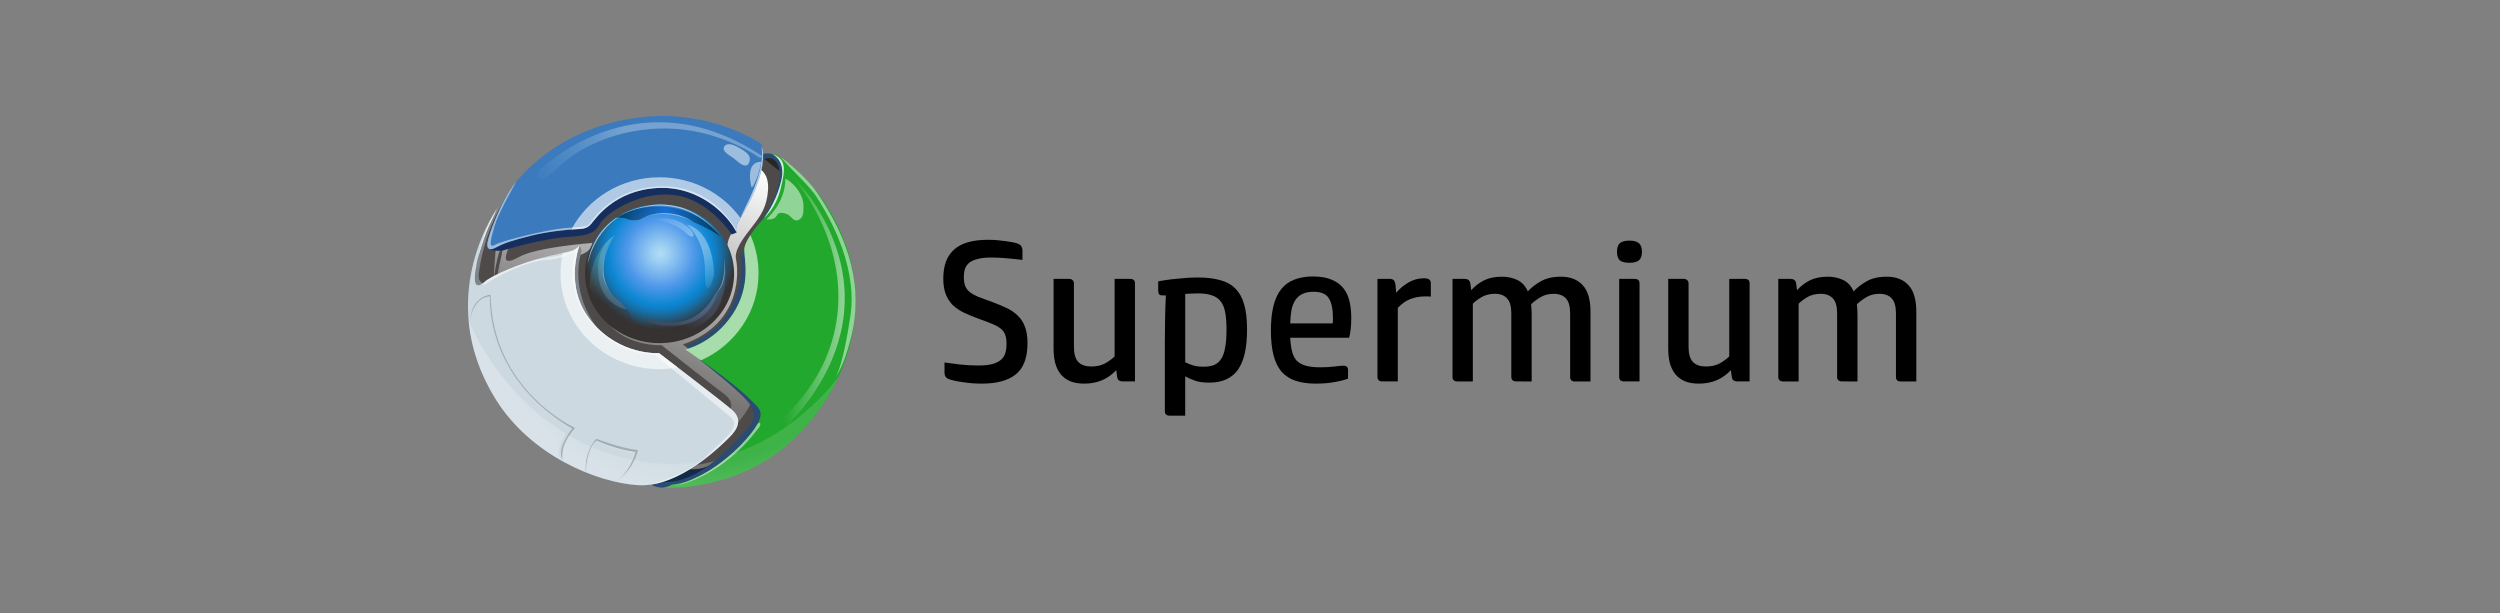 <?xml version="1.0" encoding="UTF-8" standalone="no"?>
<!-- Created with Inkscape (http://www.inkscape.org/) -->

<svg
   xmlns:dc="http://purl.org/dc/elements/1.1/"
   xmlns:cc="http://creativecommons.org/ns#"
   xmlns:rdf="http://www.w3.org/1999/02/22-rdf-syntax-ns#"
   xmlns:svg="http://www.w3.org/2000/svg"
   xmlns="http://www.w3.org/2000/svg"
   xmlns:xlink="http://www.w3.org/1999/xlink"
   xmlns:sodipodi="http://sodipodi.sourceforge.net/DTD/sodipodi-0.dtd"
   xmlns:inkscape="http://www.inkscape.org/namespaces/inkscape"
   width="220mm"
   height="53.98mm"
   viewBox="0 0 220 53.98"
   version="1.1"
   id="svg8"
   inkscape:version="0.92.3 (2405546, 2018-03-11)"
   sodipodi:docname="supermium.svg">
  <rect x="0" y="0" width="220" height="53.98" fill="#808080" stroke="none"/>
  <defs
     id="defs2">
    <linearGradient
       xlink:href="#SVGID_1_"
       y2="61.96"
       x2="344.287"
       y1="309.293"
       x1="246.287"
       gradientTransform="matrix(1,0,0,-1,-95.525,413.639)"
       gradientUnits="userSpaceOnUse"
       id="linearGradient3295" />
    <linearGradient
       xlink:href="#SVGID_2_"
       y2="132.883"
       x2="523.283"
       y1="380.217"
       x1="425.283"
       gradientTransform="matrix(1,0,0,-1,-95.525,413.639)"
       gradientUnits="userSpaceOnUse"
       id="linearGradient3297" />
    <radialGradient
       xlink:href="#SVGID_6_"
       r="87.218"
       cy="210.617"
       cx="354.112"
       gradientTransform="matrix(1,0,0,-1,-95.525,413.639)"
       gradientUnits="userSpaceOnUse"
       id="radialGradient3305" />
    <linearGradient
       xlink:href="#SVGID_7_"
       y2="247.407"
       x2="405.834"
       y1="247.407"
       x1="283.84"
       gradientTransform="matrix(1,0,0,-1,-95.525,413.639)"
       gradientUnits="userSpaceOnUse"
       id="linearGradient3307" />
    <linearGradient
       xlink:href="#SVGID_8_"
       y2="240.502"
       x2="362.487"
       y1="240.502"
       x1="315.816"
       gradientTransform="matrix(1,0,0,-1,-95.525,413.639)"
       gradientUnits="userSpaceOnUse"
       id="linearGradient3309" />
    <linearGradient
       xlink:href="#SVGID_9_"
       y2="252.828"
       x2="210.957"
       y1="195.828"
       x1="212.457"
       gradientUnits="userSpaceOnUse"
       id="linearGradient3311" />
    <linearGradient
       xlink:href="#SVGID_10_"
       y2="127.44"
       x2="333.595"
       y1="150.774"
       x1="325.928"
       gradientTransform="matrix(1,0,0,-1,-95.525,413.639)"
       gradientUnits="userSpaceOnUse"
       id="linearGradient3313" />
    <linearGradient
       xlink:href="#SVGID_11_"
       y2="114.418"
       x2="415.892"
       y1="149.418"
       x1="299.559"
       gradientTransform="matrix(1,0,0,-1,-95.525,413.639)"
       gradientUnits="userSpaceOnUse"
       id="linearGradient3315" />
    <linearGradient
       xlink:href="#SVGID_12_"
       y2="152.11"
       x2="410.055"
       y1="195.11"
       x1="394.055"
       gradientTransform="matrix(1,0,0,-1,-95.525,413.639)"
       gradientUnits="userSpaceOnUse"
       id="linearGradient3317" />
    <linearGradient
       xlink:href="#SVGID_13_"
       y2="153.574"
       x2="231.779"
       y1="153.574"
       x1="140.64"
       gradientTransform="matrix(1,0,0,-1,-95.523,413.646)"
       gradientUnits="userSpaceOnUse"
       id="linearGradient3319" />
    <linearGradient
       xlink:href="#SVGID_14_"
       gradientTransform="matrix(1,0,0,1,0.002,0.006)"
       y2="163.52"
       x2="378.692"
       y1="99.52"
       x1="273.692"
       gradientUnits="userSpaceOnUse"
       id="linearGradient3321" />
    <radialGradient
       xlink:href="#SVGID_15_"
       r="257.587"
       cy="191.782"
       cx="314.445"
       gradientTransform="matrix(1,0,0,-1,-95.525,413.639)"
       gradientUnits="userSpaceOnUse"
       id="radialGradient3323" />
    <radialGradient
       xlink:href="#SVGID_16_"
       r="257.587"
       cy="191.781"
       cx="314.445"
       gradientTransform="matrix(1,0,0,-1,-95.525,413.639)"
       gradientUnits="userSpaceOnUse"
       id="radialGradient3325" />
  </defs>
  <sodipodi:namedview
     id="base"
     pagecolor="#ffffff"
     bordercolor="#666666"
     borderopacity="1.0"
     inkscape:pageopacity="0.0"
     inkscape:pageshadow="2"
     inkscape:zoom="0.49497475"
     inkscape:cx="1163.6589"
     inkscape:cy="313.9825"
     inkscape:document-units="mm"
     inkscape:current-layer="text4192"
     showgrid="false"
     inkscape:window-width="1600"
     inkscape:window-height="853"
     inkscape:window-x="-4"
     inkscape:window-y="-4"
     inkscape:window-maximized="1"
     units="mm"
     width="120mm" />
  <g
     inkscape:label="Layer 1"
     inkscape:groupmode="layer"
     id="layer1"
     transform="translate(0,-243.02)">
    <g
       id="g4054"
       transform="matrix(-0.364,0,0,0.351,84.841,191.818)">
      <path
         id="path4052"
         d="m 116.5,14.5 c -0.667,0.333 -1.333,0.667 -2,1 0,-0.667 0,-1.333 0,-2 1.425,-1.531 2.091,-1.198 2,1 z"
         style="opacity:0.008;fill:#040b09"
         inkscape:connector-curvature="0" />
    </g>
    <g
       id="g4058"
       transform="matrix(-0.364,0,0,0.351,84.841,191.818)">
      <path
         id="path4056"
         d="m 121.5,15.5 c 1.333,0.667 1.333,0.667 0,0 z"
         style="opacity:0.004;fill:#000000"
         inkscape:connector-curvature="0" />
    </g>
    <g
       id="g4190"
       transform="matrix(-0.364,0,0,0.351,92.858,313.693)">
      <g
         transform="matrix(0.194,0,0,0.202,45.315,-177.508)"
         id="g3146">
        <g
           transform="matrix(1.076,0,0,1.076,-19.823,-21.942)"
           id="Inside__x2B__gloss">
          <ellipse
             cx="263.586"
             cy="260.19"
             rx="214.667"
             ry="209"
             id="ellipse4"
             style="fill:#4e4a4a" />
          <g
             id="g6">
            <linearGradient
               x1="246.287"
               y1="309.293"
               x2="344.287"
               y2="61.96"
               id="SVGID_1_"
               gradientUnits="userSpaceOnUse"
               gradientTransform="matrix(1,0,0,-1,-95.525,413.639)">
              <stop
                 id="stop9"
                 style="stop-color:#ffffff;stop-opacity:1"
                 offset="0" />
              <stop
                 id="stop11"
                 style="stop-color:#ffffff;stop-opacity:0.887"
                 offset="0.147" />
              <stop
                 id="stop13"
                 style="stop-color:#ffffff;stop-opacity:0.23"
                 offset="1" />
            </linearGradient>
            <path
               d="m 143.086,106.023 c 0,0 -10.499,4.833 -9.166,24 1.333,19.167 8.333,29.417 18.583,42.417 10.25,13 20.75,27 18.5,37.25 -2.25,10.25 -9.375,73.708 61.625,98.375 l -81.625,61.375 c 0,0 4.25,13.75 19.5,30.75 l 54.917,47.667 c 0,0 -19.334,-1.166 -33.334,-7 0,0 13.334,13 37.167,12.833 l 13.167,0.167 -63.917,-67.917 c 0,0 -7.251,-10.916 6.083,-20.583 13.334,-9.667 72.667,-56.5 72.667,-56.5 0,0 44.75,2.583 66.75,-31.917 0,0 -55.75,47.249 -97.75,11.583 -42,-35.666 -45,-92.666 -45,-92.666 0,0 -0.25,-10.667 -7,-18.417 -6.75,-7.75 -2.25,-40.75 -2.25,-40.75 0,0 -8.084,-37.584 -28.917,-30.667 z"
               id="path15"
               style="fill:url(#linearGradient3295)"
               inkscape:connector-curvature="0" />
            <linearGradient
               x1="425.283"
               y1="380.217"
               x2="523.283"
               y2="132.883"
               id="SVGID_2_"
               gradientUnits="userSpaceOnUse"
               gradientTransform="matrix(1,0,0,-1,-95.525,413.639)">
              <stop
                 id="stop18"
                 style="stop-color:#ffffff;stop-opacity:1"
                 offset="0" />
              <stop
                 id="stop20"
                 style="stop-color:#ffffff;stop-opacity:0.887"
                 offset="0.147" />
              <stop
                 id="stop22"
                 style="stop-color:#ffffff;stop-opacity:0.23"
                 offset="1" />
            </linearGradient>
            <path
               d="m 337.003,190.94 c 0,0 64.5,4.5 85.5,16.25 21,11.75 15,-2.25 12,-10.5 -3,-8.25 13.75,-14.75 14.75,0.25 1,15 2.5,30 2.25,34.25 0,0 -3.75,-24.75 -7,-31.5 -3.25,-6.75 -4,-2.25 -1,9.75 3,12 4,17.5 2.5,23.5 l -81.75,-25.75 c 0,0 -24.667,-0.834 -27.25,-16.25 z"
               id="path24"
               style="fill:url(#linearGradient3297)"
               inkscape:connector-curvature="0" />
          </g>
        </g>
        <g
           transform="matrix(1.076,0,0,1.076,-19.823,-21.942)"
           id="shield_sides">
          <path
             d="m 196.003,443.44 c 0,0 8.75,11.25 35.25,8 l 44,14.75 c 0,0 -55,12.25 -79.25,-22.75 z"
             id="path27"
             style="fill:#112b48"
             inkscape:connector-curvature="0" />
          <path
             d="m 139.253,93.19 -23.333,18.667 c 0,0 5,-26.334 23.333,-18.667"
             id="path29"
             style="fill:#262626"
             inkscape:connector-curvature="0" />
          <path
             d="m 227.045,312.774 1,-3.625 c 0,0 -35.792,-12.959 -50.292,-41.209 -14.5,-28.25 -13.25,-53.25 -11.75,-62.25 0,0 -1.582,-6.249 -7.749,-8.833 -6.167,-2.584 -8.001,50.333 11.249,77.333 19.25,27 55,41.75 55,41.75 z"
             id="path31"
             style="fill:#2a4b72"
             inkscape:connector-curvature="0" />
          <path
             d="m 213.003,325.69 c 0,0 -49.25,38 -58.25,51.75 -9,13.75 -0.666,22.751 -0.666,22.751 0,0 15.166,19 28.333,30.5 13.167,11.5 39.833,37.999 75.083,35.999 l 3.875,-2.875 10.625,4 c 0,0 -8.125,9.25 -35,4.125 -20.7,-3.947 -67.75,-31.083 -91.083,-62.083 -23.333,-31 2.333,-42.667 28,-63 25.667,-20.333 35.667,-23.334 35.667,-23.334 z"
             id="path33"
             style="fill:#2a4b72"
             inkscape:connector-curvature="0" />
          <path
             d="m 457.128,197.315 c 0,0 -0.875,3.376 -15.375,2.542 0,0 -46.25,-14.167 -77,-15.917 -30.75,-1.75 -31.999,-8.416 -37.499,-17.083 -5.5,-8.667 -42.001,-35.668 -83.334,-31.334 -41.333,4.334 -67.917,45.667 -67.917,45.667 l -5.749,-2.249 7.166,-15.25 c 0,0 23.166,-38.167 73.833,-41.167 50.667,-3 80.333,17.667 94.333,34.667 14,17 64.334,14.667 96.334,27 0,0 15.249,3.915 15.208,13.124 z"
             id="path35"
             style="fill:#162e5e"
             inkscape:connector-curvature="0" />
          <path
             d="M 141.753,89.065"
             id="path37"
             style="fill:none;stroke:#f05a28;stroke-width:0.929"
             inkscape:connector-curvature="0" />
          <path
             d="m 141.128,96.315 c 0,0 -9.5,-8.5 -17.125,1.75 -7.625,10.25 -0.751,33.624 5.083,44.958 5.834,11.334 12.167,21.917 15.542,26.417 0,0 -9.875,-9 -18.625,-22 -8.75,-13 -14.5,-26.25 -10.75,-43.75 3.75,-17.5 19.917,-17.042 25.25,-15.166 z"
             id="path39"
             style="fill:#2a4b72"
             inkscape:connector-curvature="0" />
          <path
             d="m 463.128,237.44 c 0,0 7.125,-0.251 5.792,-10.917 -1.333,-10.666 -6.667,-48.958 -31.667,-88.708 0,0 21.999,19.709 35.333,75.042 13.334,55.333 -9.458,24.583 -9.458,24.583 z"
             id="path41"
             style="fill:#7f848a"
             inkscape:connector-curvature="0" />
          <path
             d="m 352.17,193.857 c 0,0 -1.707,4.791 -2.416,6.416 0,0 16.347,42.774 -17.827,88.347 l 2.326,1.57 c 0,0 45.834,-39.666 17.917,-96.333 z"
             id="path43"
             style="fill:#7e848a"
             inkscape:connector-curvature="0" />
        </g>
        <g
           transform="matrix(1.076,0,0,1.076,-19.823,-21.942)"
           id="_x33__shields__x2B__kern">
          <path
             d="m 445.586,147.857 c 0,0 78,104 3.99,222.97 -40.724,65.46 -117.333,96.499 -165,99.499 -47.667,3 -95.875,-45.375 -105.75,-55 -9.875,-9.625 -15.75,-21.124 -3,-31.999 12.75,-10.875 84.417,-65.334 84.417,-65.334 0,0 44.76,3.447 78.01,-36.303 33.25,-39.75 13.917,-87.833 13.917,-87.833 0,0 4,4.333 8.333,5.999 4.333,1.668 19.75,3.834 39.375,9.334 19.625,5.5 51.625,17.5 63.25,27.25 11.625,9.75 11.063,-3.979 9.625,-13.416 -7.333,-48.167 -27.167,-75.167 -27.167,-75.167 z"
             id="path59"
             style="fill:#ccd9e1"
             inkscape:connector-curvature="0" />
          <path
             d="m 170.253,179.065 c 0,0 2.313,-4.75 -1.875,-12.125 -4.188,-7.375 -37.792,-59.751 -26.458,-90.417 0,0 57.333,-39.333 136.833,-30.833 79.5,8.5 125,49.5 145,72.5 20,23 34.167,65.667 35.167,72.334 1,6.667 -1.501,10.332 -10.334,5.499 -8.833,-4.833 -19.666,-8.333 -39.833,-13.333 -20.167,-5 -42.499,-7 -50.833,-7.5 -8.334,-0.5 -13.833,0.001 -19.083,-6.166 -5.25,-6.167 -26.917,-38.835 -76.917,-41.501 -50,-2.666 -83.001,33.084 -91.667,51.542 z"
             id="path68"
             style="fill:#3a7abd;paint-order:fill"
             inkscape:connector-curvature="0" />
          <path
             d="m 229.815,313.815 c 0,0 -55.188,36.875 -76.688,59.063 -9.185,9.478 -18.875,13.563 0.875,38.313 19.75,24.75 57.5,55.25 91,58.5 0,0 5.667,3.417 12.584,3.584 0,0 -80.667,6.583 -146,-49.417 -65.333,-56 -98.246,-147.845 -67.333,-232 20.31,-55.288 54.499,-84.167 70.124,-96.292 8.442,-6.552 15.876,-7.541 15.876,-7.541 0,0 -17.584,5.833 -11.667,31.083 5.104,21.784 16.166,38.833 21.666,44.833 5.5,6 20.667,23.917 21.167,34.25 0.5,10.333 -8.833,41.333 13.5,75 22.333,33.667 54.896,40.624 54.896,40.624 z"
             id="path87"
             style="fill:#23a82e"
             inkscape:connector-curvature="0" />
          <radialGradient
             cx="354.112"
             cy="210.617"
             r="87.218"
             id="SVGID_6_"
             gradientUnits="userSpaceOnUse"
             gradientTransform="matrix(1,0,0,-1,-95.525,413.639)">
            <stop
               id="stop90"
               style="stop-color:#b1def4;stop-opacity:1"
               offset="0" />
            <stop
               id="stop92"
               style="stop-color:#9bcef2;stop-opacity:1"
               offset="0.12" />
            <stop
               id="stop94"
               style="stop-color:#62a5ec;stop-opacity:1"
               offset="0.37" />
            <stop
               id="stop96"
               style="stop-color:#5098ea;stop-opacity:1"
               offset="0.442" />
            <stop
               id="stop98"
               style="stop-color:#0b86d2;stop-opacity:1"
               offset="0.691" />
            <stop
               id="stop100"
               style="stop-color:#0f7fc5;stop-opacity:1"
               offset="0.732" />
            <stop
               id="stop102"
               style="stop-color:#186da2;stop-opacity:1"
               offset="0.808" />
            <stop
               id="stop104"
               style="stop-color:#274f69;stop-opacity:1"
               offset="0.91" />
            <stop
               id="stop106"
               style="stop-color:#363232;stop-opacity:1"
               offset="1" />
          </radialGradient>
          <ellipse
             cx="259.586"
             cy="226.524"
             rx="86.334"
             ry="80"
             id="ellipse108"
             style="fill:url(#radialGradient3305)" />
        </g>
        <g
           transform="matrix(1.076,0,0,1.076,-19.823,-21.942)"
           id="Edge_gloss">
          <path
             d="m 425.315,120.05 c 5.171,8.99 21.656,38.197 25.438,51.641 4.5,16 7.5,26.25 -1,21.25 -8.5,-5 -62.25,-17.75 -80.375,-19.125 -18.125,-1.375 -26.625,-1.375 -29,-5.25 0,0 -25.125,-42.875 -84.875,-42.875 -59.75,0 -84.5,50 -84.5,50 l 0.541,0.852 c 10.308,-18.994 42.561,-51.567 90.376,-49.019 50,2.666 71.667,35.334 76.917,41.501 5.25,6.167 10.749,5.666 19.083,6.166 8.334,0.5 30.666,2.5 50.833,7.5 20.167,5 31,8.5 39.833,13.333 8.833,4.833 11.334,1.168 10.334,-5.499 -0.973,-6.494 -14.434,-47.111 -33.605,-70.475 z"
             id="path111"
             style="opacity:0.5;fill:#ffffff"
             inkscape:connector-curvature="0" />
          <path
             d="m 456.753,235.69 c 7.833,5.667 7.833,3.333 7.833,3.333 -1.496,-1.785 -3.079,-3.454 -4.729,-5.027 -13.054,-8.901 -39.937,-19 -57.992,-24.238 -11.664,-1.974 -21.896,-3.03 -28.235,-4.816 0,0 -10.708,-2.083 -19.375,-8.083 0,0 0.621,3.109 1.139,8.198 3.619,16.565 6.26,48.663 -17.139,76.635 -33.25,39.75 -78.01,36.303 -78.01,36.303 0,0 -71.667,54.459 -84.417,65.334 -12.75,10.875 -6.875,22.374 3,31.999 8.728,8.508 47.398,47.274 89.175,54.101 1.221,0.12 2.367,0.209 3.419,0.265 0,0 -42.167,-9.75 -66.167,-33 -24,-23.25 -41.5,-34 -26.75,-46 14.75,-12 86.5,-70.75 86.5,-70.75 0,0 44.383,2.184 77.917,-41.749 27.958,-36.626 13.958,-77.501 13.958,-77.501 0,0 17.584,9.25 30.042,9.5 24.662,0.492 61.998,19.829 69.831,25.496 z"
             id="path113"
             style="opacity:0.5;fill:#ffffff"
             inkscape:connector-curvature="0" />
          <path
             d="m 470.24,209.38 c -11.675,-40.627 -15.925,-41.626 -22.3,-57.877 6.251,10.625 16.563,28.562 22.3,57.877 z"
             id="path115"
             style="fill:#ffffff"
             inkscape:connector-curvature="0" />
          <path
             d="m 138.253,161.815 c -0.101,-0.205 -0.188,-0.404 -0.285,-0.609 -5.871,-7.573 -14.91,-23.02 -19.381,-42.099 -5.029,-21.46 6.912,-28.891 10.612,-30.64 -16.248,5.141 -15.677,16.641 -9.946,39.723 5.833,23.5 19,33.625 19,33.625 z"
             id="path117"
             style="opacity:0.8;fill:#ffffff"
             inkscape:connector-curvature="0" />
          <path
             d="M 139.253,161.815"
             id="path119"
             style="fill:none;stroke:#be1e2d;stroke-width:0.929"
             inkscape:connector-curvature="0" />
          <path
             d="M 131.086,88.19"
             id="path121"
             style="fill:none;stroke:#be1e2d;stroke-width:0.929"
             inkscape:connector-curvature="0" />
          <path
             d="m 154.003,411.19 c -3.535,-4.43 -6.112,-8.188 -7.934,-11.443 -1.214,-1.271 -2.341,-1.898 -2.941,-0.807 -1.375,2.5 2.875,6.75 2.875,6.75 43,57 95.5,65.5 95.5,65.5 -8.859,-2.4 -17.355,-5.885 -25.355,-10.012 -24.504,-11.484 -47.964,-32.217 -62.145,-49.988 z"
             id="path123"
             style="opacity:0.5;fill:#ffffff"
             inkscape:connector-curvature="0" />
          <path
             d="m 267.503,147.19 c -2.863,-0.377 -5.652,-0.584 -8.372,-0.654 -8.49,0.041 -16.688,1.222 -24.429,3.378 -30.453,9.491 -46.949,35.526 -46.949,35.526 0,0 28.079,-43.671 88,-35.5 56.833,7.75 67,65.25 67,65.25 0,0 -4.295,-58.654 -75.25,-68 z"
             id="path125"
             style="opacity:0.6;fill:#ffffff"
             inkscape:connector-curvature="0" />
          <path
             d="m 160.253,149.94 c -6.5,-13 -22.833,-45.916 -18.75,-69.75 0,0 -0.581,1.019 -1.302,2.951 -4.647,28.16 19.106,68.525 26.474,80.91 -1.593,-3.868 -3.737,-8.739 -6.422,-14.111 z"
             id="path127"
             style="opacity:0.6;fill:#ffffff"
             inkscape:connector-curvature="0" />
        </g>
        <g
           transform="matrix(1.076,0,0,1.076,-19.823,-21.942)"
           id="Kern_gloss">
          <linearGradient
             x1="283.84"
             y1="247.407"
             x2="405.834"
             y2="247.407"
             id="SVGID_7_"
             gradientUnits="userSpaceOnUse"
             gradientTransform="matrix(1,0,0,-1,-95.525,413.639)">
            <stop
               id="stop131"
               style="stop-color:#000000;stop-opacity:1"
               offset="0" />
            <stop
               id="stop133"
               style="stop-color:#000916;stop-opacity:1"
               offset="0.075" />
            <stop
               id="stop135"
               style="stop-color:#002150;stop-opacity:1"
               offset="0.233" />
            <stop
               id="stop137"
               style="stop-color:#0046ab;stop-opacity:1"
               offset="0.458" />
            <stop
               id="stop139"
               style="stop-color:#0052c9;stop-opacity:1"
               offset="0.527" />
            <stop
               id="stop141"
               style="stop-color:#000000;stop-opacity:1"
               offset="0.994" />
          </linearGradient>
          <path
             d="m 307.007,159.683 c -77.92,-37.325 -118.691,25.008 -118.691,25.008 7,-7.375 31.188,-17.5 31.188,-17.5 31.25,-20.5 58.625,-5.75 61.125,-4.125 2.5,1.625 11.125,2.75 16.5,0.25 4.021,-1.871 10.281,-1.712 13.18,-1.513 -1.083,-0.73 -2.183,-1.438 -3.302,-2.12 z"
             id="path143"
             style="opacity:0.52;fill:url(#linearGradient3307)"
             inkscape:connector-curvature="0" />
          <path
             d="m 220.628,166.44 c 0,0 26.709,-15.25 55.042,-5.833 0,0 -26.25,-12 -55.042,5.833 z"
             id="path145"
             style="opacity:0.4;fill:#ffffff"
             inkscape:connector-curvature="0" />
          <linearGradient
             x1="315.816"
             y1="240.502"
             x2="362.487"
             y2="240.502"
             id="SVGID_8_"
             gradientUnits="userSpaceOnUse"
             gradientTransform="matrix(1,0,0,-1,-95.525,413.639)">
            <stop
               id="stop148"
               style="stop-color:#b1def4;stop-opacity:1"
               offset="0.006" />
            <stop
               id="stop150"
               style="stop-color:#b1def4;stop-opacity:0.07"
               offset="1" />
          </linearGradient>
          <path
             d="m 266.961,163.69 c 0,0 -24.375,3.25 -36.75,14.75 -12.375,11.5 -11.625,1.875 -6.125,-3.375 5.5,-5.25 19.625,-16.375 42.875,-11.375 z"
             id="path152"
             style="opacity:0.52;fill:url(#linearGradient3309)"
             inkscape:connector-curvature="0" />
          <linearGradient
             x1="212.457"
             y1="195.828"
             x2="210.957"
             y2="252.828"
             id="SVGID_9_"
             gradientUnits="userSpaceOnUse">
            <stop
               id="stop155"
               style="stop-color:#b1def4;stop-opacity:1"
               offset="0.006" />
            <stop
               id="stop157"
               style="stop-color:#b1def4;stop-opacity:0.07"
               offset="1" />
          </linearGradient>
          <path
             d="m 228.253,169.523 c 0,0 -21.666,16.667 -21.333,54.667 0.333,38 -10.168,8.5 -10.334,3 -0.166,-5.5 0.834,-49.167 31.667,-57.667 z"
             id="path159"
             style="opacity:0.52;fill:url(#linearGradient3311)"
             inkscape:connector-curvature="0" />
          <linearGradient
             x1="325.928"
             y1="150.774"
             x2="333.595"
             y2="127.44"
             id="SVGID_10_"
             gradientUnits="userSpaceOnUse"
             gradientTransform="matrix(1,0,0,-1,-95.525,413.639)">
            <stop
               id="stop162"
               style="stop-color:#647fad;stop-opacity:1"
               offset="0.006" />
            <stop
               id="stop164"
               style="stop-color:#5c7197;stop-opacity:1"
               offset="0.225" />
            <stop
               id="stop166"
               style="stop-color:#464d5e;stop-opacity:1"
               offset="0.679" />
            <stop
               id="stop168"
               style="stop-color:#363232;stop-opacity:1"
               offset="1" />
          </linearGradient>
          <path
             d="m 185.253,204.94 c 0,0 -6.167,35.417 10,44.75 0,0 21.75,50.5 80.25,26.75 0,0 -8.417,9.75 -10.25,16.75 0,0 -97,17.166 -80,-88.25 z"
             id="path170"
             style="opacity:0.29;fill:url(#linearGradient3313)"
             inkscape:connector-curvature="0" />
          <linearGradient
             x1="299.559"
             y1="149.418"
             x2="415.892"
             y2="114.418"
             id="SVGID_11_"
             gradientUnits="userSpaceOnUse"
             gradientTransform="matrix(1,0,0,-1,-95.525,413.639)">
            <stop
               id="stop173"
               style="stop-color:#647fad;stop-opacity:1"
               offset="0.006" />
            <stop
               id="stop175"
               style="stop-color:#5c7197;stop-opacity:1"
               offset="0.225" />
            <stop
               id="stop177"
               style="stop-color:#464d5e;stop-opacity:1"
               offset="0.679" />
            <stop
               id="stop179"
               style="stop-color:#363232;stop-opacity:1"
               offset="1" />
          </linearGradient>
          <path
             d="m 275.503,276.44 c -58.5,23.75 -80.25,-26.75 -80.25,-26.75 -1.127,-0.556 -2.151,-1.215 -3.085,-1.961 13.465,48.423 64.84,39.194 77.832,36.019 2.716,-4.077 5.503,-7.308 5.503,-7.308 z"
             id="path181"
             style="opacity:0.38;fill:url(#linearGradient3315)"
             inkscape:connector-curvature="0" />
          <path
             d="m 195.253,249.69 c 0,0 -13.333,-9.75 -10.249,-41.083 0,0 -5.917,30.083 10.249,41.083 z"
             id="path183"
             style="opacity:0.4;fill:#ffffff"
             inkscape:connector-curvature="0" />
          <linearGradient
             x1="394.055"
             y1="195.11"
             x2="410.055"
             y2="152.11"
             id="SVGID_12_"
             gradientUnits="userSpaceOnUse"
             gradientTransform="matrix(1,0,0,-1,-95.525,413.639)">
            <stop
               id="stop186"
               style="stop-color:#64b0ad;stop-opacity:1"
               offset="0.006" />
            <stop
               id="stop188"
               style="stop-color:#5c9a97;stop-opacity:1"
               offset="0.221" />
            <stop
               id="stop190"
               style="stop-color:#476160;stop-opacity:1"
               offset="0.665" />
            <stop
               id="stop192"
               style="stop-color:#363232;stop-opacity:1"
               offset="1" />
          </linearGradient>
          <path
             d="m 286.253,289.69 c 0,0 5,-20.25 25,-35.75 20,-15.5 17.75,-50.75 0.5,-71.75 0,0 27,15.5 29,58.5 0,0 -16.5,41.25 -54.5,49 z"
             id="path194"
             style="opacity:0.38;fill:url(#linearGradient3317)"
             inkscape:connector-curvature="0" />
          <path
             d="m 321.237,190.247 c -4.545,-4.865 -8.323,-7.344 -9.251,-7.916 0.113,0.199 0.235,0.398 0.347,0.6 16.709,21.078 18.689,55.688 -1.079,71.01 -4.661,3.612 -8.498,7.481 -11.656,11.293 -1.293,1.751 -2.094,2.707 -2.094,2.707 0,0 30,-4.75 33,-40 1.572,-18.491 -3.802,-30.472 -9.267,-37.694 z"
             id="path196"
             style="opacity:0.14;fill:#ffffff"
             inkscape:connector-curvature="0" />
          <path
             d="m 312.087,182.69 c 0,0 30.5,40.5 -0.417,71.167 0,0 28.583,-25.834 0.417,-71.167 z"
             id="path198"
             style="opacity:0.4;fill:#ffffff"
             inkscape:connector-curvature="0" />
        </g>
        <g
           transform="matrix(1.076,0,0,1.076,-19.823,-21.942)"
           id="Gloss">
          <linearGradient
             x1="140.64"
             y1="153.574"
             x2="231.779"
             y2="153.574"
             id="SVGID_13_"
             gradientUnits="userSpaceOnUse"
             gradientTransform="matrix(1,0,0,-1,-95.525,413.639)">
            <stop
               id="stop202"
               style="stop-color:#ffffff;stop-opacity:1"
               offset="0" />
            <stop
               id="stop204"
               style="stop-color:#ffffff;stop-opacity:0"
               offset="0.77" />
            <stop
               id="stop206"
               style="stop-color:#ffffff;stop-opacity:0"
               offset="1" />
          </linearGradient>
          <path
             d="m 82.254,142.196 c 8.131,-12.199 22.5,-27.125 29.25,-34.5 0,0 -68.75,70 -57.916,165.5 10.204,89.952 82.667,134.666 82.667,134.666 l -12.251,4.583 c 0,0 -145.079,-115.225 -41.75,-270.249 z"
             id="path208"
             style="opacity:0.5;fill:url(#linearGradient3319)"
             inkscape:connector-curvature="0" />
          <path
             d="M 32.587,94.857"
             id="path210"
             style="fill:none;stroke:#f05a28;stroke-width:0.929"
             inkscape:connector-curvature="0" />
          <path
             d="m 113.816,116.82 c 0,0 -7.396,3.293 -13.646,11.876 -6.25,8.583 -7.418,14.916 -7.334,21.416 0.084,6.5 0.584,12.499 6.417,14.499 5.833,2 7,-4.917 13.5,-7.25 6.5,-2.332 9.916,-0.582 10.583,1.084 0.667,1.666 3.001,6.332 12.584,5.249 0.001,0 -22.041,-18.416 -22.104,-46.874 z"
             id="path212"
             style="opacity:0.5;fill:#ffffff"
             inkscape:connector-curvature="0" />
          <path
             d="m 153.086,126.782 c 0,0 8.417,-30.084 -11.458,-29.334 0,0 2.875,14 6.25,21.125 3.375,7.125 3.666,7.918 5.208,8.209 z"
             id="path214"
             style="opacity:0.5;fill:#ffffff"
             inkscape:connector-curvature="0" />
          <path
             d="m 184.505,79.531 c 0,0 -3.001,-5.999 -15.084,0.584 -12.083,6.583 -15.917,10.583 -14,17.083 1.917,6.5 7.084,5.749 14.584,-0.917 7.5,-6.666 18.417,-10.417 14.5,-16.75 z"
             id="path216"
             style="opacity:0.5;fill:#ffffff"
             inkscape:connector-curvature="0" />
          <linearGradient
             x1="273.692"
             y1="99.52"
             x2="378.692"
             y2="163.52"
             id="SVGID_14_"
             gradientUnits="userSpaceOnUse">
            <stop
               id="stop219"
               style="stop-color:#ffffff;stop-opacity:1"
               offset="0.006" />
            <stop
               id="stop221"
               style="stop-color:#b1def4;stop-opacity:0.07"
               offset="1" />
          </linearGradient>
          <path
             d="m 400.13,108.318 c 0,0 -112.875,-114.625 -259.375,-17.625 0,0 0.75,3.25 3.625,1.5 2.875,-1.75 48.875,-34.5 113.375,-33.25 64.5,1.25 105.75,32.25 114.25,40.25 8.5,8 30.833,29.749 28.125,9.125 z"
             id="path223"
             style="opacity:0.3;fill:url(#linearGradient3321)"
             inkscape:connector-curvature="0" />
          <g
             transform="matrix(1,0,0,1,0.006,-0.003)"
             id="g225">
            <path
               d="m 56.253,346.19 c 0,0 -0.119,-0.121 -0.335,-0.377 0.219,0.28 0.335,0.377 0.335,0.377 z"
               id="path227"
               style="opacity:0.5;fill:#ffffff"
               inkscape:connector-curvature="0" />
            <path
               d="m 111.42,100.69 c 3.543,-3.985 6.275,-6.784 8.067,-8.541 -1.621,0.927 -3.341,2.043 -5.109,3.416 -7.748,6.013 -20.062,16.15 -32.981,31.578 -6.156,8.304 -12.81,18.413 -19.81,30.714 -19.122,33.604 -27.068,63.375 -28.751,89.326 -0.419,7.546 -0.387,15.078 0.063,22.567 0.823,11.626 2.797,22.332 5.354,32.105 8.263,31.576 15.998,41.983 17.665,43.956 -1.607,-2.047 -8.823,-13.961 -17.332,-70.29 -9.667,-64 32.168,-126.5 39.001,-137.5 6.833,-11 27.167,-29.831 33.833,-37.331 z"
               id="path229"
               style="opacity:0.5;fill:#ffffff"
               inkscape:connector-curvature="0" />
          </g>
          <g
             transform="matrix(1,0,0,1,-0.004,-0.002)"
             id="g231"
             style="opacity:0.4">
            <radialGradient
               cx="314.445"
               cy="191.782"
               r="257.587"
               id="SVGID_15_"
               gradientUnits="userSpaceOnUse"
               gradientTransform="matrix(1,0,0,-1,-95.525,413.639)">
              <stop
                 id="stop234"
                 style="stop-color:#ffffff;stop-opacity:1"
                 offset="0" />
              <stop
                 id="stop236"
                 style="stop-color:#ffffff;stop-opacity:0.39"
                 offset="0.739" />
              <stop
                 id="stop238"
                 style="stop-color:#ffffff;stop-opacity:0.29"
                 offset="0.861" />
              <stop
                 id="stop240"
                 style="stop-color:#ffffff;stop-opacity:0.334"
                 offset="0.88" />
              <stop
                 id="stop242"
                 style="stop-color:#ffffff;stop-opacity:0.6"
                 offset="1" />
            </radialGradient>
            <path
               d="m 257.587,473.274 c -6.917,-0.167 -12.584,-3.584 -12.584,-3.584 -23.012,-2.232 -48.028,-17.323 -67.84,-34.576 C 97.116,409.405 52.753,345.69 52.753,345.69 c 0.116,0.568 0.244,1.123 0.363,1.688 13.733,29.044 33.785,55.32 58.471,76.479 65.333,56 146,49.417 146,49.417 z"
               id="path244"
               style="fill:url(#radialGradient3323)"
               inkscape:connector-curvature="0" />
            <radialGradient
               cx="314.445"
               cy="191.781"
               r="257.587"
               id="SVGID_16_"
               gradientUnits="userSpaceOnUse"
               gradientTransform="matrix(1,0,0,-1,-95.525,413.639)">
              <stop
                 id="stop247"
                 style="stop-color:#ffffff;stop-opacity:1"
                 offset="0" />
              <stop
                 id="stop249"
                 style="stop-color:#ffffff;stop-opacity:0.39"
                 offset="0.739" />
              <stop
                 id="stop251"
                 style="stop-color:#ffffff;stop-opacity:0.29"
                 offset="0.861" />
              <stop
                 id="stop253"
                 style="stop-color:#ffffff;stop-opacity:0.334"
                 offset="0.88" />
              <stop
                 id="stop255"
                 style="stop-color:#ffffff;stop-opacity:0.6"
                 offset="1" />
            </radialGradient>
            <path
               d="m 480.706,280.62 c -14.919,36.325 -76.471,144.068 -202.453,162.569 -24.105,3.54 -46.484,3.104 -67.047,-0.048 20.161,14.616 46.848,28.853 73.37,27.184 47.667,-3 124.276,-34.039 165,-99.499 19.716,-31.692 28.641,-62.321 31.13,-90.206 z"
               id="path257"
               style="fill:url(#radialGradient3325)"
               inkscape:connector-curvature="0" />
          </g>
          <path
             d="m 174.925,273.195 c -22.333,-33.667 -13,-64.667 -13.5,-75 -0.22,-4.533 -3.262,-10.524 -7.072,-16.331 -6.062,13.485 -9.429,28.361 -9.429,43.998 0,44.582 27.317,83.001 66.677,100.53 10.637,-7.505 18.22,-12.572 18.22,-12.572 0,0 -32.563,-6.958 -54.896,-40.625 z"
             id="path259"
             style="opacity:0.6;fill:#ffffff"
             inkscape:connector-curvature="0" />
          <path
             d="m 361.701,175.456 c -18.999,-35.777 -57.593,-60.264 -102.11,-60.264 -38.846,0 -73.175,18.646 -93.917,47.167 1.25,2.113 2.199,3.686 2.709,4.583 4.188,7.375 1.875,12.125 1.875,12.125 8.666,-18.458 41.667,-54.208 91.667,-51.542 50,2.666 71.667,35.334 76.917,41.501 5.25,6.167 10.749,5.666 19.083,6.166 1.047,0.064 2.317,0.151 3.776,0.264 z"
             id="path261"
             style="opacity:0.6;fill:#ffffff"
             inkscape:connector-curvature="0" />
          <path
             d="m 259.588,336.529 c 63.33,0 114.668,-49.547 114.668,-110.667 0,-8.012 -0.89,-15.82 -2.565,-23.349 -5.408,-1.126 -9.321,-1.937 -11.185,-2.652 -4.333,-1.666 -8.333,-5.999 -8.333,-5.999 0,0 19.333,48.083 -13.917,87.833 -33.25,39.75 -78.011,36.303 -78.011,36.303 0,0 -9.316,7.078 -21.828,16.643 6.862,1.235 13.938,1.888 21.171,1.888 z"
             id="path263"
             style="opacity:0.6;fill:#ffffff"
             inkscape:connector-curvature="0" />
        </g>
        <g
           transform="matrix(1.076,0,0,1.076,-19.823,-21.942)"
           id="decorative_lines">
          <path
             d="m 479.003,280.69 c 0,0 -3,-26.375 -22.75,-28 0,0 7.25,92.5 -95.333,152.334 0,0 19.668,22.999 10.834,36.666 0,0 4.499,-16.333 -14.334,-37.333 0,0 96.083,-42.917 97.833,-153.667 0,0 21.5,0.666 23.75,30 z"
             id="path266"
             style="opacity:0.21"
             inkscape:connector-curvature="0" />
          <path
             d="m 372.754,441.69 c 0,0 7.666,-11.165 -11.834,-36.666 0,0 94.666,-47.501 95.333,-152.334 0,0 17.5,-1.001 22.75,28 0,0 -8.251,-26.165 -21.417,-25.499 0,0 7.668,89.833 -93.832,148.916 0,0 20.876,27.083 9,37.583 z"
             id="path268"
             style="opacity:0.82;fill:#ccd7e4"
             inkscape:connector-curvature="0" />
          <path
             d="m 344.878,455.94 c 0,0 3.543,-21.583 -12.124,-39.083 0,0 -28.334,11 -48.167,13 0,0 4.499,23.168 26.333,36.834 0,0 -16.333,-9.666 -23.333,-34.5 0,0 28.833,-4.5 44.833,-13.167 0,0 11.249,6.832 12.458,36.916 z"
             id="path270"
             style="opacity:0.21"
             inkscape:connector-curvature="0" />
          <path
             d="m 310.92,466.691 c 0,0 -18.5,-17.168 -21,-33.334 0,0 32.792,-6.228 43.229,-13.78 0,0 10.187,17.612 11.729,36.363 0,0 0.042,-26.083 -12.458,-36.916 0,0 -24.333,10.834 -44.833,13.167 0,0 6.999,25 23.333,34.5 z"
             id="path272"
             style="opacity:0.82;fill:#d9dde2"
             inkscape:connector-curvature="0" />
        </g>
      </g>
    </g>
    <g
       aria-label="Supermium"
       style="font-style:normal;font-variant:normal;font-weight:normal;font-stretch:normal;font-size:17.727px;font-family:'HP Simplified';-inkscape-font-specification:'HP Simplified';letter-spacing:0.37px;white-space:pre;stroke-width:0.265"
       id="text4192">
      <path
         d="m 83.01,267.509 q 0,-1.684 0.957,-2.535 0.957,-0.851 2.96,-0.851 0.745,0 1.489,0.106 0.745,0.089 1.152,0.23 0.284,0.124 0.337,0.284 0.071,0.142 0.071,0.337 v 0.815 q -0.656,-0.089 -1.347,-0.142 -0.691,-0.071 -1.418,-0.071 -0.691,0 -1.152,0.124 -0.461,0.106 -0.745,0.319 -0.266,0.213 -0.39,0.532 -0.106,0.319 -0.106,0.745 0,0.479 0.124,0.798 0.124,0.301 0.408,0.532 0.301,0.23 0.762,0.425 0.479,0.177 1.17,0.425 0.709,0.266 1.276,0.532 0.585,0.266 0.993,0.674 0.425,0.39 0.638,0.975 0.23,0.567 0.23,1.454 0,1.915 -1.028,2.748 -1.028,0.815 -2.978,0.815 -0.851,0 -1.649,-0.124 -0.798,-0.106 -1.241,-0.266 -0.23,-0.089 -0.319,-0.23 -0.089,-0.142 -0.089,-0.355 v -0.886 q 0.62,0.089 1.365,0.177 0.762,0.089 1.613,0.089 0.745,0 1.223,-0.124 0.496,-0.142 0.762,-0.372 0.284,-0.248 0.39,-0.603 0.106,-0.355 0.106,-0.798 0,-0.496 -0.124,-0.815 -0.106,-0.319 -0.39,-0.532 -0.284,-0.23 -0.762,-0.425 -0.461,-0.195 -1.17,-0.443 -0.745,-0.266 -1.33,-0.55 -0.567,-0.284 -0.975,-0.674 -0.39,-0.408 -0.603,-0.957 -0.213,-0.567 -0.213,-1.383 z"
         style="font-style:normal;font-variant:normal;font-weight:normal;font-stretch:normal;font-size:17.727px;font-family:'HP Simplified';-inkscape-font-specification:'HP Simplified';letter-spacing:0.37px;white-space:pre;stroke-width:0.265"
         id="path4349"
         inkscape:connector-curvature="0" />
      <path
         d="m 99.453,267.562 q 0.425,0 0.425,0.408 v 8.615 h -1.081 q -0.195,0 -0.337,-0.089 -0.124,-0.089 -0.16,-0.355 l -0.071,-0.55 q -1.099,1.188 -2.819,1.188 -0.727,0 -1.241,-0.213 -0.514,-0.23 -0.833,-0.62 -0.319,-0.408 -0.479,-0.975 -0.142,-0.585 -0.142,-1.276 v -6.134 h 1.365 q 0.195,0 0.301,0.106 0.124,0.106 0.124,0.301 v 5.584 q 0,0.922 0.39,1.33 0.39,0.39 1.135,0.39 0.727,0 1.241,-0.284 0.514,-0.301 0.815,-0.603 v -6.825 z"
         style="font-style:normal;font-variant:normal;font-weight:normal;font-stretch:normal;font-size:17.727px;font-family:'HP Simplified';-inkscape-font-specification:'HP Simplified';letter-spacing:0.37px;white-space:pre;stroke-width:0.265"
         id="path4351"
         inkscape:connector-curvature="0" />
      <path
         d="m 106.408,276.691 q -0.762,0 -1.259,-0.177 -0.496,-0.177 -0.851,-0.372 v 3.457 h -1.365 q -0.425,0 -0.425,-0.408 v -5.974 q 0,-1.01 0.018,-2.074 0.018,-1.064 0.071,-2.127 h -0.319 q -0.355,0 -0.355,-0.39 v -0.851 q 0.266,-0.053 0.656,-0.106 0.408,-0.071 0.869,-0.106 0.461,-0.053 0.975,-0.089 0.514,-0.035 0.993,-0.035 1.135,0 1.95,0.23 0.815,0.213 1.347,0.745 0.532,0.532 0.78,1.418 0.248,0.869 0.248,2.198 0,2.411 -0.815,3.545 -0.815,1.117 -2.517,1.117 z m -0.496,-1.4 q 0.532,0 0.904,-0.142 0.39,-0.16 0.638,-0.532 0.248,-0.372 0.355,-0.993 0.124,-0.638 0.124,-1.595 0,-0.869 -0.106,-1.471 -0.106,-0.62 -0.39,-0.993 -0.284,-0.39 -0.78,-0.55 -0.479,-0.177 -1.241,-0.177 -0.213,0 -0.532,0.018 -0.319,0 -0.585,0.035 v 6.009 q 0.355,0.177 0.727,0.284 0.372,0.106 0.886,0.106 z"
         style="font-style:normal;font-variant:normal;font-weight:normal;font-stretch:normal;font-size:17.727px;font-family:'HP Simplified';-inkscape-font-specification:'HP Simplified';letter-spacing:0.37px;white-space:pre;stroke-width:0.265"
         id="path4353"
         inkscape:connector-curvature="0" />
      <path
         d="m 113.54,272.738 q 0.035,0.709 0.16,1.205 0.124,0.496 0.408,0.815 0.301,0.301 0.798,0.443 0.496,0.142 1.276,0.142 0.691,0 1.259,-0.071 0.567,-0.071 0.78,-0.071 0.408,0 0.408,0.39 v 0.745 q -0.425,0.177 -1.17,0.301 -0.727,0.142 -1.684,0.142 -1.01,0 -1.755,-0.248 -0.745,-0.248 -1.241,-0.798 -0.479,-0.567 -0.709,-1.454 -0.23,-0.904 -0.23,-2.18 0,-1.276 0.23,-2.18 0.23,-0.904 0.691,-1.471 0.479,-0.585 1.17,-0.833 0.691,-0.266 1.613,-0.266 1.028,0 1.684,0.301 0.656,0.284 1.028,0.78 0.372,0.496 0.514,1.17 0.142,0.656 0.142,1.418 0,0.514 -0.053,0.993 -0.053,0.479 -0.142,0.727 z m 3.74,-1.259 q 0.018,-0.177 0.018,-0.266 0,-0.089 0,-0.23 0,-1.135 -0.355,-1.702 -0.337,-0.585 -1.347,-0.585 -0.603,0 -0.993,0.195 -0.39,0.195 -0.62,0.55 -0.23,0.355 -0.337,0.886 -0.089,0.514 -0.106,1.152 z"
         style="font-style:normal;font-variant:normal;font-weight:normal;font-stretch:normal;font-size:17.727px;font-family:'HP Simplified';-inkscape-font-specification:'HP Simplified';letter-spacing:0.37px;white-space:pre;stroke-width:0.265"
         id="path4355"
         inkscape:connector-curvature="0" />
      <path
         d="m 125.31,267.509 q 0.355,0 0.479,0.124 0.124,0.106 0.124,0.301 v 1.188 q -0.124,-0.018 -0.248,-0.018 -0.124,0 -0.23,0 -0.727,0 -1.33,0.23 -0.585,0.23 -1.099,0.78 v 6.47 h -1.365 q -0.425,0 -0.425,-0.408 v -8.615 h 1.081 q 0.23,0 0.337,0.106 0.106,0.089 0.16,0.337 l 0.071,0.78 q 0.408,-0.496 1.046,-0.886 0.638,-0.39 1.4,-0.39 z"
         style="font-style:normal;font-variant:normal;font-weight:normal;font-stretch:normal;font-size:17.727px;font-family:'HP Simplified';-inkscape-font-specification:'HP Simplified';letter-spacing:0.37px;white-space:pre;stroke-width:0.265"
         id="path4357"
         inkscape:connector-curvature="0" />
      <path
         d="m 133.42,276.585 q -0.195,0 -0.319,-0.106 -0.106,-0.106 -0.106,-0.301 v -5.584 q 0,-0.922 -0.372,-1.312 -0.372,-0.408 -1.064,-0.408 -0.674,0 -1.17,0.284 -0.479,0.284 -0.78,0.585 v 6.843 h -1.365 q -0.425,0 -0.425,-0.408 v -8.615 h 1.081 q 0.195,0 0.319,0.089 0.142,0.089 0.177,0.355 l 0.071,0.55 q 0.496,-0.55 1.135,-0.869 0.656,-0.319 1.56,-0.319 0.745,0 1.347,0.284 0.62,0.284 0.94,1.01 0.425,-0.479 1.135,-0.886 0.709,-0.408 1.773,-0.408 1.241,0 1.915,0.745 0.691,0.727 0.691,2.34 v 6.134 h -1.383 q -0.408,0 -0.408,-0.408 v -5.584 q 0,-0.922 -0.372,-1.312 -0.372,-0.408 -1.064,-0.408 -0.709,0 -1.205,0.319 -0.496,0.301 -0.798,0.603 0.053,0.461 0.053,0.922 v 5.868 z"
         style="font-style:normal;font-variant:normal;font-weight:normal;font-stretch:normal;font-size:17.727px;font-family:'HP Simplified';-inkscape-font-specification:'HP Simplified';letter-spacing:0.37px;white-space:pre;stroke-width:0.265"
         id="path4359"
         inkscape:connector-curvature="0" />
      <path
         d="m 144.279,276.585 h -1.365 q -0.425,0 -0.425,-0.408 v -8.615 h 1.365 q 0.425,0 0.425,0.408 z m -0.886,-10.441 q -0.585,0 -0.851,-0.213 -0.248,-0.23 -0.248,-0.762 0,-0.514 0.248,-0.745 0.266,-0.23 0.851,-0.23 0.567,0 0.833,0.23 0.266,0.23 0.266,0.745 0,0.532 -0.266,0.762 -0.266,0.213 -0.833,0.213 z"
         style="font-style:normal;font-variant:normal;font-weight:normal;font-stretch:normal;font-size:17.727px;font-family:'HP Simplified';-inkscape-font-specification:'HP Simplified';letter-spacing:0.37px;white-space:pre;stroke-width:0.265"
         id="path4361"
         inkscape:connector-curvature="0" />
      <path
         d="m 153.541,267.562 q 0.425,0 0.425,0.408 v 8.615 h -1.081 q -0.195,0 -0.337,-0.089 -0.124,-0.089 -0.16,-0.355 l -0.071,-0.55 q -1.099,1.188 -2.819,1.188 -0.727,0 -1.241,-0.213 -0.514,-0.23 -0.833,-0.62 -0.319,-0.408 -0.479,-0.975 -0.142,-0.585 -0.142,-1.276 v -6.134 h 1.365 q 0.195,0 0.301,0.106 0.124,0.106 0.124,0.301 v 5.584 q 0,0.922 0.39,1.33 0.39,0.39 1.135,0.39 0.727,0 1.241,-0.284 0.514,-0.301 0.815,-0.603 v -6.825 z"
         style="font-style:normal;font-variant:normal;font-weight:normal;font-stretch:normal;font-size:17.727px;font-family:'HP Simplified';-inkscape-font-specification:'HP Simplified';letter-spacing:0.37px;white-space:pre;stroke-width:0.265"
         id="path4363"
         inkscape:connector-curvature="0" />
      <path
         d="m 162.091,276.585 q -0.195,0 -0.319,-0.106 -0.106,-0.106 -0.106,-0.301 v -5.584 q 0,-0.922 -0.372,-1.312 -0.372,-0.408 -1.064,-0.408 -0.674,0 -1.17,0.284 -0.479,0.284 -0.78,0.585 v 6.843 h -1.365 q -0.425,0 -0.425,-0.408 v -8.615 h 1.081 q 0.195,0 0.319,0.089 0.142,0.089 0.177,0.355 l 0.071,0.55 q 0.496,-0.55 1.135,-0.869 0.656,-0.319 1.56,-0.319 0.745,0 1.347,0.284 0.62,0.284 0.94,1.01 0.425,-0.479 1.135,-0.886 0.709,-0.408 1.773,-0.408 1.241,0 1.915,0.745 0.691,0.727 0.691,2.34 v 6.134 h -1.383 q -0.408,0 -0.408,-0.408 v -5.584 q 0,-0.922 -0.372,-1.312 -0.372,-0.408 -1.064,-0.408 -0.709,0 -1.205,0.319 -0.496,0.301 -0.798,0.603 0.053,0.461 0.053,0.922 v 5.868 z"
         style="font-style:normal;font-variant:normal;font-weight:normal;font-stretch:normal;font-size:17.727px;font-family:'HP Simplified';-inkscape-font-specification:'HP Simplified';letter-spacing:0.37px;white-space:pre;stroke-width:0.265"
         id="path4365"
         inkscape:connector-curvature="0" />
    </g>
  </g>
</svg>
